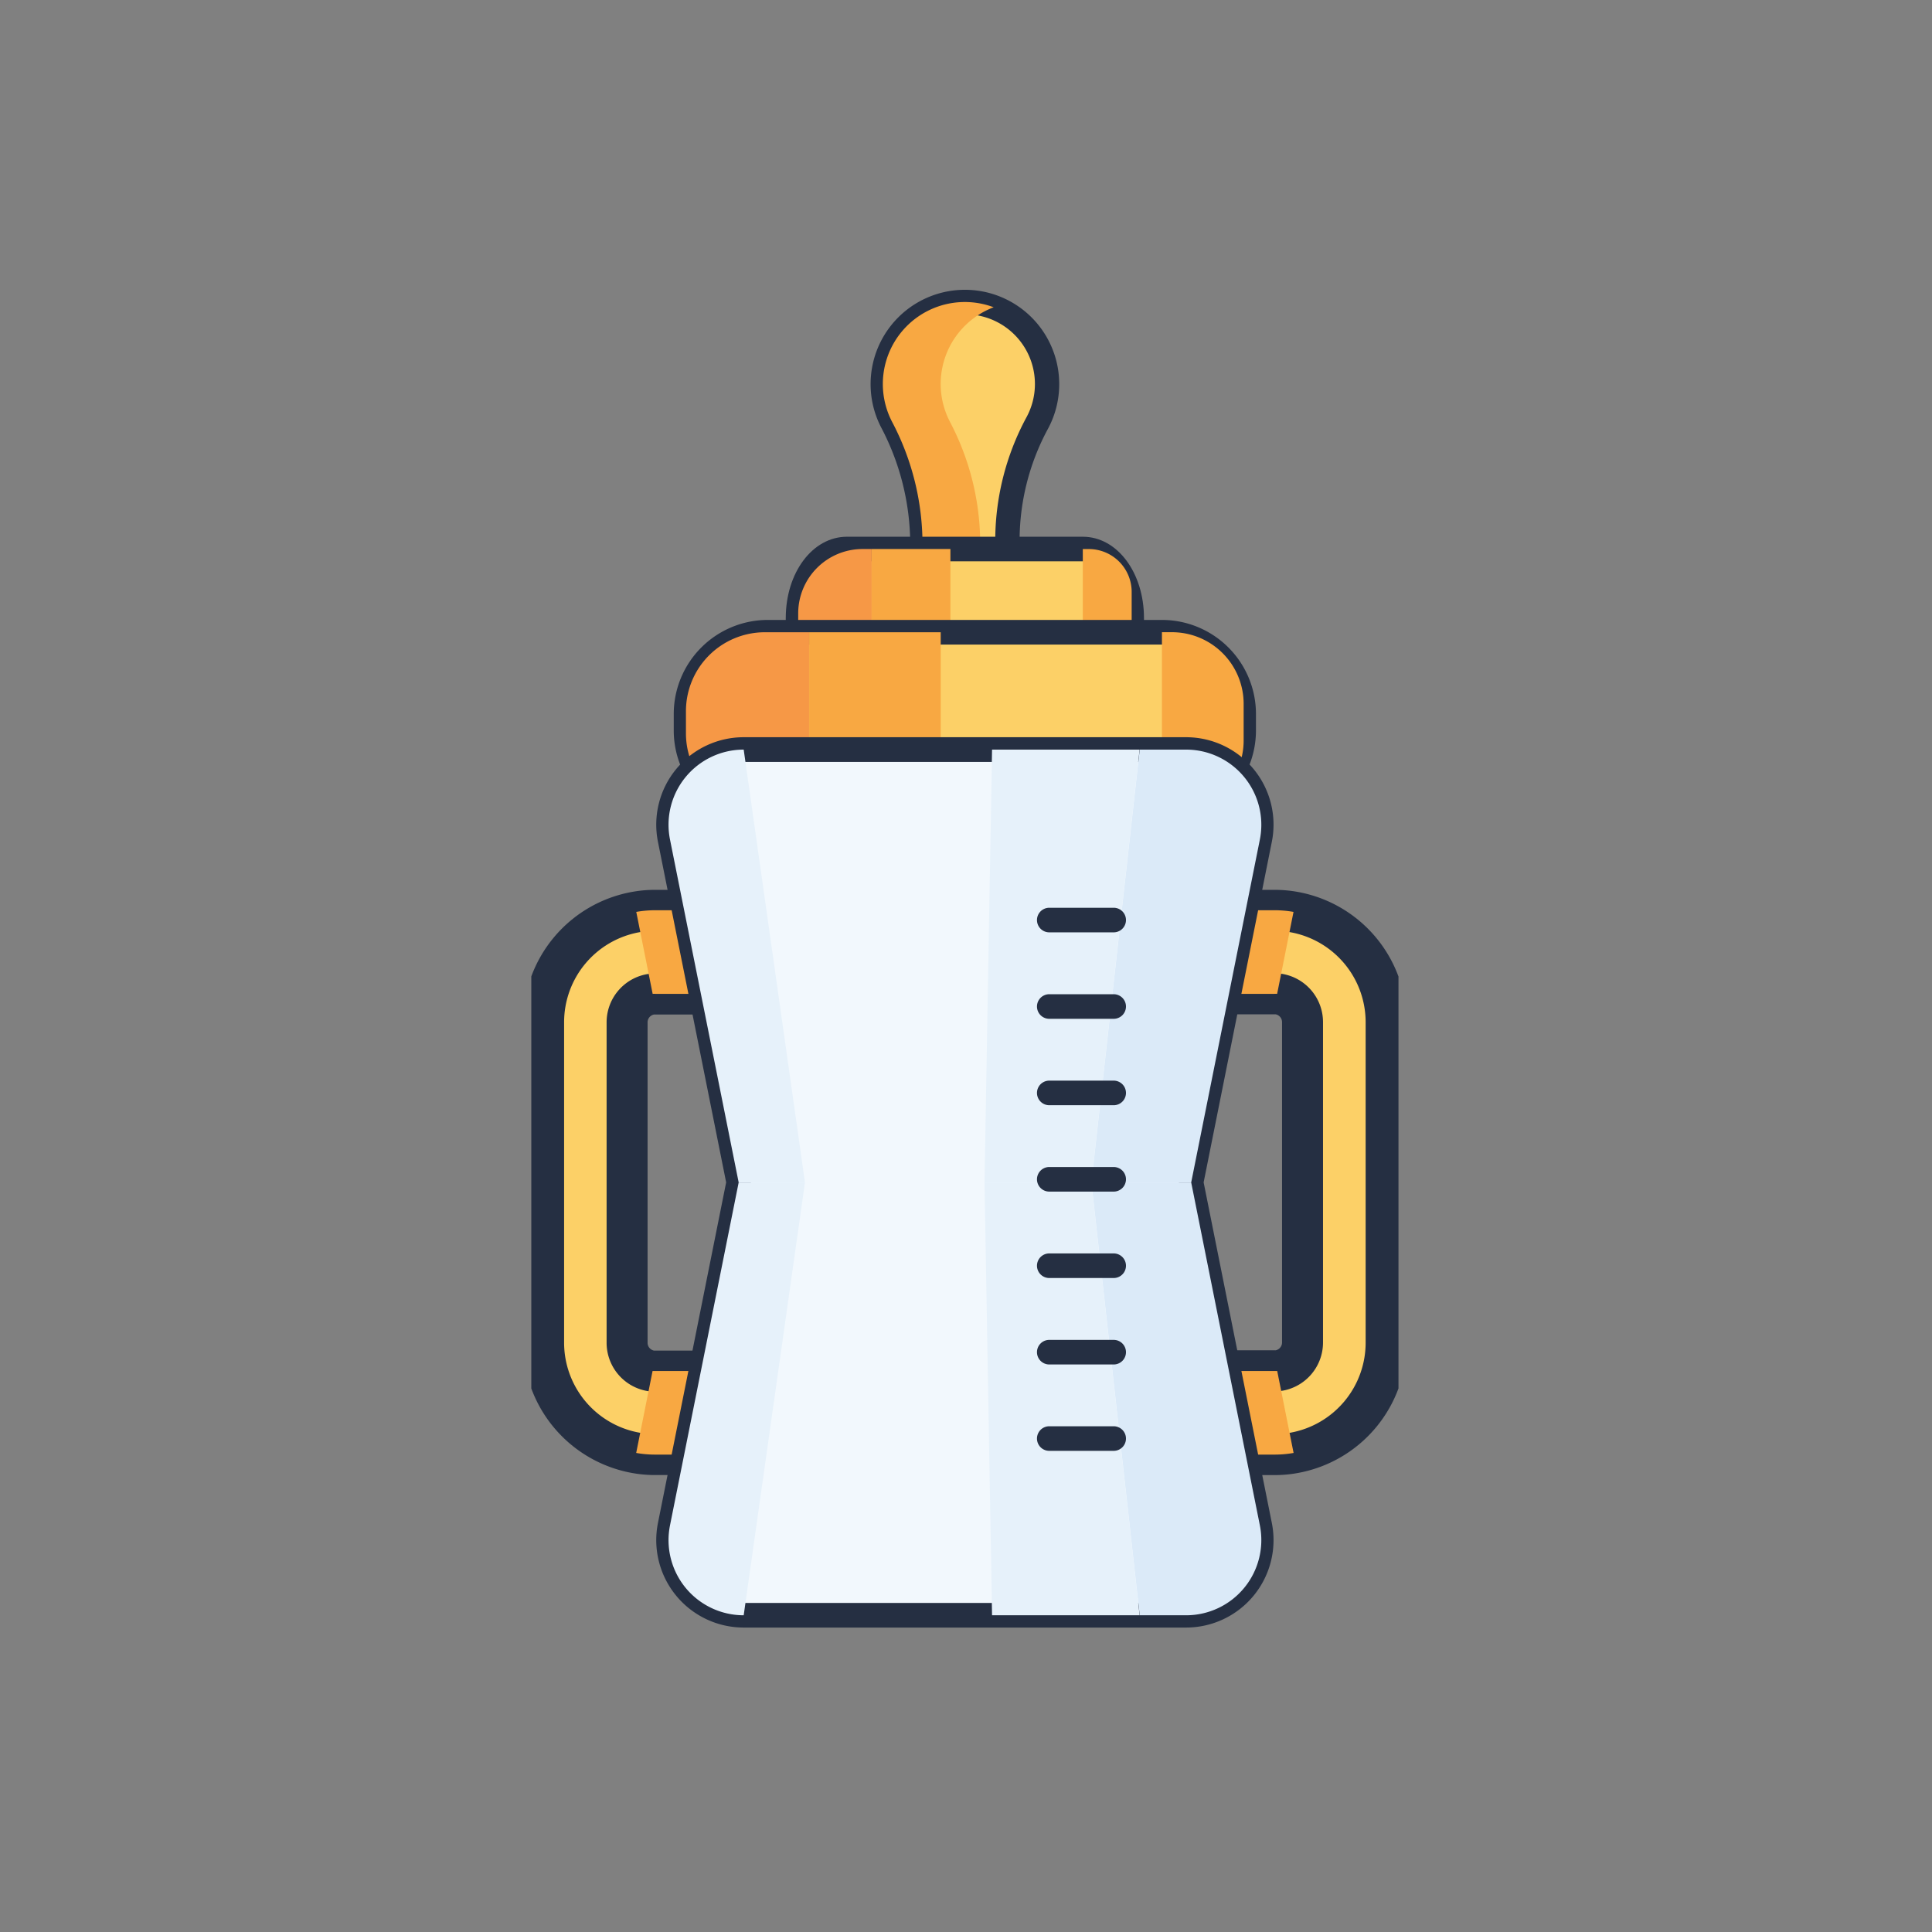 <svg data-name="수유실 아이콘 활성화 -모바일" xmlns="http://www.w3.org/2000/svg" width="48" height="48" viewBox="0 0 48 48">
    <rect x="0" y="0" width="48" height="48" fill="#808080" stroke="none"/>
    <defs>
        <clipPath id="embgc9l2ia">
            <path data-name="사각형 244" style="fill:none" d="M0 0h21.545v33.236H0z"/>
        </clipPath>
        <clipPath id="f5vcjh0hfb">
            <path data-name="사각형 226" style="fill:none" d="M0 0h2.753v7.218H0z"/>
        </clipPath>
        <clipPath id="ntf1fvs20c">
            <path data-name="사각형 227" style="fill:none" d="M0 0h1.828v3.785H0z"/>
        </clipPath>
        <clipPath id="izpbucukbd">
            <path data-name="사각형 228" style="fill:none" d="M0 0h1.214v3.785H0z"/>
        </clipPath>
        <clipPath id="xs0g94xdne">
            <path data-name="사각형 230" style="fill:none" d="M0 0h1.956v3.785H0z"/>
        </clipPath>
        <clipPath id="c0wn7w83rf">
            <path data-name="사각형 231" style="fill:none" d="M0 0h3.055v4.472H0z"/>
        </clipPath>
        <clipPath id="gu0rehi1kg">
            <path data-name="사각형 232" style="fill:none" d="M0 0h2.029v4.472H0z"/>
        </clipPath>
        <clipPath id="z4l823l4ch">
            <path data-name="사각형 234" style="fill:none" d="M0 0h3.269v4.472H0z"/>
        </clipPath>
        <clipPath id="i72tk3qufi">
            <path data-name="사각형 235" style="fill:none" d="M0 0h8.167v13.522H0z"/>
        </clipPath>
        <clipPath id="f7rz487efj">
            <path data-name="사각형 237" style="fill:none" d="M0 0h4.223v10.753H0z"/>
        </clipPath>
        <clipPath id="7ol2gprsfk">
            <path data-name="사각형 238" style="fill:none" d="M0 0h3.39v10.753H0z"/>
        </clipPath>
        <clipPath id="gxigki0ecl">
            <path data-name="사각형 239" style="fill:none" d="M0 0h3.856v10.753H0z"/>
        </clipPath>
    </defs>
    <path data-name="사각형 224" style="fill:none" d="M0 0h48v48H0z"/>
    <g data-name="그룹 169">
        <g data-name="그룹 168" style="clip-path:url(#embgc9l2ia)" transform="translate(13.2 7.2)">
            <g data-name="그룹 167">
                <g data-name="그룹 166" style="clip-path:url(#embgc9l2ia)">
                    <path data-name="패스 125" d="M18.634 2.546a2.038 2.038 0 1 0-3.845.938 6.515 6.515 0 0 1 .753 3.016v1.227h2.108V6.5a6.123 6.123 0 0 1 .73-2.972 2.019 2.019 0 0 0 .253-.982" transform="translate(-5.824 -.203)" style="fill:#fcd067"/>
                    <path data-name="패스 126" d="M17.447 7.829h-2.108a.305.305 0 0 1-.305-.305V6.3a6.243 6.243 0 0 0-.719-2.875 2.336 2.336 0 0 1-.233-1.468 2.343 2.343 0 0 1 4.654.389 2.335 2.335 0 0 1-.292 1.13 5.842 5.842 0 0 0-.692 2.824v1.223a.305.305 0 0 1-.305.305m-1.8-.611h1.5V6.3a6.452 6.452 0 0 1 .769-3.121A1.732 1.732 0 0 0 16.192.621a1.73 1.73 0 0 0-1.336 2.518 6.852 6.852 0 0 1 .788 3.161z" transform="translate(-5.62)" style="fill:#252f42"/>
                    <g data-name="그룹 123" style="mix-blend-mode:darken;isolation:isolate">
                        <g data-name="그룹 122">
                            <g data-name="그룹 121" style="clip-path:url(#f5vcjh0hfb)" transform="translate(8.735 .305)">
                                <path data-name="패스 127" d="M16.225 3.483a6.515 6.515 0 0 1 .752 3.017v1.225h-1.434V6.5a6.518 6.518 0 0 0-.755-3.016A2.037 2.037 0 0 1 17.312.637a2.036 2.036 0 0 0-1.087 2.845" transform="translate(-14.559 -.508)" style="fill:#f8a842"/>
                            </g>
                        </g>
                    </g>
                    <path data-name="패스 128" d="M12.261 14.519h5.86c.671 0 1.214-.769 1.214-1.718v-.35c0-.949-.544-1.718-1.214-1.718h-5.86c-.671 0-1.214.769-1.214 1.718v.35c0 .949.544 1.718 1.214 1.718" transform="translate(-4.419 -4.294)" style="fill:#fcd067"/>
                    <path data-name="패스 129" d="M17.917 14.621h-5.86c-.852 0-1.52-.889-1.52-2.023v-.35c0-1.135.668-2.023 1.52-2.023h5.86c.853 0 1.52.889 1.52 2.023v.35c0 1.134-.667 2.023-1.52 2.023m-5.86-3.785c-.493 0-.909.647-.909 1.412v.35c0 .765.416 1.412.909 1.412h5.86c.493 0 .909-.647.909-1.412v-.35c0-.766-.416-1.412-.909-1.412z" transform="translate(-4.215 -4.09)" style="fill:#252f42"/>
                    <g data-name="그룹 126" style="mix-blend-mode:darken;isolation:isolate">
                        <g data-name="그룹 125">
                            <g data-name="그룹 124" style="clip-path:url(#ntf1fvs20c)" transform="translate(6.628 6.44)">
                                <path data-name="패스 130" d="M12.875 14.519v-3.785h-.225a1.6 1.6 0 0 0-1.6 1.6v.578a1.6 1.6 0 0 0 1.6 1.6z" transform="translate(-11.047 -10.734)" style="fill:#f69846"/>
                            </g>
                        </g>
                    </g>
                    <g data-name="그룹 129" style="mix-blend-mode:darken;isolation:isolate">
                        <g data-name="그룹 128">
                            <g data-name="그룹 127" style="clip-path:url(#izpbucukbd)" transform="translate(13.702 6.44)">
                                <path data-name="패스 131" d="M24.051 13.454V11.8a1.065 1.065 0 0 0-1.065-1.065h-.149v3.785h.149a1.065 1.065 0 0 0 1.065-1.065" transform="translate(-22.837 -10.734)" style="fill:#f8a842"/>
                            </g>
                        </g>
                    </g>
                    <g data-name="그룹 132" style="mix-blend-mode:darken;isolation:isolate">
                        <g data-name="그룹 131">
                            <g data-name="그룹 130" style="clip-path:url(#xs0g94xdne)" transform="translate(8.457 6.44)">
                                <path data-name="사각형 229" style="fill:#f8a842" d="M0 0h1.956v3.785H0z"/>
                            </g>
                        </g>
                    </g>
                    <path data-name="패스 132" d="M8.441 18.653h9.792a2.029 2.029 0 0 0 2.029-2.029v-.414a2.029 2.029 0 0 0-2.029-2.029H8.441a2.029 2.029 0 0 0-2.029 2.029v.413a2.029 2.029 0 0 0 2.029 2.029" transform="translate(-2.565 -5.672)" style="fill:#fcd067"/>
                    <path data-name="패스 133" d="M18.03 18.755H8.238A2.338 2.338 0 0 1 5.9 16.419v-.413a2.338 2.338 0 0 1 2.335-2.335h9.795a2.337 2.337 0 0 1 2.335 2.335v.413a2.337 2.337 0 0 1-2.335 2.335m-9.792-4.471a1.726 1.726 0 0 0-1.724 1.724v.413a1.726 1.726 0 0 0 1.724 1.724h9.792a1.726 1.726 0 0 0 1.724-1.724v-.413a1.726 1.726 0 0 0-1.724-1.724z" transform="translate(-2.361 -5.469)" style="fill:#252f42"/>
                    <g data-name="그룹 135" style="mix-blend-mode:darken;isolation:isolate">
                        <g data-name="그룹 134">
                            <g data-name="그룹 133" style="clip-path:url(#c0wn7w83rf)" transform="translate(3.847 8.508)">
                                <path data-name="패스 134" d="M9.467 18.653v-4.472h-1.1a1.961 1.961 0 0 0-1.96 1.961v.55a1.961 1.961 0 0 0 1.96 1.961z" transform="translate(-6.412 -14.181)" style="fill:#f69846"/>
                            </g>
                        </g>
                    </g>
                    <g data-name="그룹 138" style="mix-blend-mode:darken;isolation:isolate">
                        <g data-name="그룹 137">
                            <g data-name="그룹 136" style="clip-path:url(#gu0rehi1kg)" transform="translate(15.669 8.508)">
                                <path data-name="패스 135" d="M28.144 16.873v-.913a1.78 1.78 0 0 0-1.78-1.78h-.25v4.472h.25a1.78 1.78 0 0 0 1.78-1.78" transform="translate(-26.115 -14.181)" style="fill:#f8a842"/>
                            </g>
                        </g>
                    </g>
                    <g data-name="그룹 141" style="mix-blend-mode:darken;isolation:isolate">
                        <g data-name="그룹 140">
                            <g data-name="그룹 139" style="clip-path:url(#z4l823l4ch)" transform="translate(6.903 8.508)">
                                <path data-name="사각형 233" style="fill:#f8a842" d="M0 0h3.269v4.472H0z"/>
                            </g>
                        </g>
                    </g>
                    <path data-name="패스 136" d="M3.289 25.695a2.634 2.634 0 0 0-.479.041 2.781 2.781 0 0 0-2.3 2.739v7.959a2.782 2.782 0 0 0 2.3 2.741 2.688 2.688 0 0 0 .479.041h7.687V25.695zM8.9 37.142H3.216a.707.707 0 0 1-.632-.706v-7.961a.706.706 0 0 1 .632-.7.675.675 0 0 1 .07 0H8.9z" transform="translate(-.204 -10.278)" style="fill:#fcd067"/>
                    <path data-name="패스 137" d="M3.289 25.695a2.634 2.634 0 0 0-.479.041 2.781 2.781 0 0 0-2.3 2.739v7.959a2.782 2.782 0 0 0 2.3 2.741 2.688 2.688 0 0 0 .479.041h7.687V25.695zM8.9 37.142H3.216a.707.707 0 0 1-.632-.706v-7.961a.706.706 0 0 1 .632-.7h0a.675.675 0 0 1 .07 0H8.9z" transform="translate(-.204 -10.278)" style="stroke:#252f42;stroke-linecap:round;stroke-linejoin:round;stroke-width:1.018px;fill:none"/>
                    <g data-name="그룹 144" style="mix-blend-mode:darken;isolation:isolate">
                        <g data-name="그룹 143">
                            <g data-name="그룹 142" style="clip-path:url(#i72tk3qufi)" transform="translate(2.606 15.417)">
                                <path data-name="패스 138" d="M12.51 25.695v13.522H4.822a2.688 2.688 0 0 1-.479-.041l.407-2.036H10.435v-9.37H4.822a.675.675 0 0 0-.07 0l-.407-2.036a2.688 2.688 0 0 1 .479-.041z" transform="translate(-4.343 -25.695)" style="fill:#f8a842"/>
                            </g>
                        </g>
                    </g>
                    <path data-name="패스 139" d="M17.954 25.695v13.522h7.687a2.634 2.634 0 0 0 .479-.041 2.781 2.781 0 0 0 2.3-2.741v-7.96a2.781 2.781 0 0 0-2.3-2.739 2.688 2.688 0 0 0-.479-.041zm2.075 2.075h5.612a.675.675 0 0 1 .07 0 .706.706 0 0 1 .632.7v7.959a.707.707 0 0 1-.632.706h-5.682z" transform="translate(-7.182 -10.278)" style="fill:#fcd067"/>
                    <path data-name="패스 140" d="M17.954 25.695v13.522h7.687a2.634 2.634 0 0 0 .479-.041 2.781 2.781 0 0 0 2.3-2.741v-7.96a2.781 2.781 0 0 0-2.3-2.739 2.688 2.688 0 0 0-.479-.041zm2.075 2.075h5.612a.675.675 0 0 1 .07 0h0a.706.706 0 0 1 .632.7v7.959a.707.707 0 0 1-.632.706h-5.682z" transform="translate(-7.182 -10.278)" style="stroke:#252f42;stroke-linecap:round;stroke-linejoin:round;stroke-width:1.018px;fill:none"/>
                    <g data-name="그룹 147" style="mix-blend-mode:darken;isolation:isolate">
                        <g data-name="그룹 146">
                            <g data-name="그룹 145" style="clip-path:url(#i72tk3qufi)" transform="translate(10.773 15.417)">
                                <path data-name="패스 141" d="M17.954 25.695v13.522h7.687a2.688 2.688 0 0 0 .479-.041l-.407-2.036h-5.684v-9.37h5.612a.675.675 0 0 1 .07 0l.407-2.036a2.688 2.688 0 0 0-.479-.041z" transform="translate(-17.954 -25.695)" style="fill:#f8a842"/>
                            </g>
                        </g>
                    </g>
                    <path data-name="패스 142" d="M18.541 19.041H7.55a1.868 1.868 0 0 0-1.831 2.234l1.707 8.519-1.707 8.52a1.868 1.868 0 0 0 1.831 2.233h10.991a1.867 1.867 0 0 0 1.83-2.233l-1.706-8.52 1.706-8.519a1.867 1.867 0 0 0-1.83-2.234" transform="translate(-2.273 -7.616)" style="fill:#f2f8fd"/>
                    <path data-name="패스 143" d="M18.338 40.649H7.346a2.172 2.172 0 0 1-2.13-2.6l1.694-8.46-1.694-8.46a2.172 2.172 0 0 1 2.13-2.6h10.992a2.172 2.172 0 0 1 2.129 2.6l-1.694 8.46 1.694 8.46a2.172 2.172 0 0 1-2.129 2.6M7.346 19.143a1.563 1.563 0 0 0-1.532 1.868l1.706 8.52a.286.286 0 0 1 0 .119l-1.706 8.52a1.562 1.562 0 0 0 1.532 1.868h10.992a1.562 1.562 0 0 0 1.531-1.868l-1.706-8.519a.308.308 0 0 1 0-.119l1.706-8.52a1.563 1.563 0 0 0-1.531-1.868z" transform="translate(-2.069 -7.413)" style="fill:#252f42"/>
                    <g data-name="그룹 150" style="mix-blend-mode:darken;isolation:isolate">
                        <g data-name="그룹 149">
                            <g data-name="그룹 148" style="clip-path:url(#f7rz487efj)" transform="translate(13.913 11.424)">
                                <path data-name="패스 144" d="m24.392 19.04-1.2 10.753h2.479l1.706-8.519a1.868 1.868 0 0 0-1.831-2.234z" transform="translate(-23.189 -19.04)" style="fill:#dbeaf8"/>
                            </g>
                        </g>
                    </g>
                    <g data-name="그룹 153" style="mix-blend-mode:darken;isolation:isolate">
                        <g data-name="그룹 152">
                            <g data-name="그룹 151" style="clip-path:url(#7ol2gprsfk)" transform="translate(3.409 11.424)">
                                <path data-name="패스 145" d="m5.719 21.274 1.706 8.519h1.647L7.55 19.04a1.867 1.867 0 0 0-1.831 2.234" transform="translate(-5.682 -19.04)" style="fill:#e6f1fa"/>
                            </g>
                        </g>
                    </g>
                    <g data-name="그룹 156" style="mix-blend-mode:darken;isolation:isolate">
                        <g data-name="그룹 155">
                            <g data-name="그룹 154" style="clip-path:url(#gxigki0ecl)" transform="translate(11.26 11.424)">
                                <path data-name="패스 146" d="m18.954 19.04-.187 10.753h2.653l1.2-10.753z" transform="translate(-18.767 -19.04)" style="fill:#e6f1fa"/>
                            </g>
                        </g>
                    </g>
                    <g data-name="그룹 159" style="mix-blend-mode:darken;isolation:isolate">
                        <g data-name="그룹 158">
                            <g data-name="그룹 157" style="clip-path:url(#f7rz487efj)" transform="translate(13.913 22.178)">
                                <path data-name="패스 147" d="m24.392 47.716-1.2-10.753h2.479l1.706 8.519a1.868 1.868 0 0 1-1.831 2.234z" transform="translate(-23.189 -36.963)" style="fill:#dbeaf8"/>
                            </g>
                        </g>
                    </g>
                    <g data-name="그룹 162" style="mix-blend-mode:darken;isolation:isolate">
                        <g data-name="그룹 161">
                            <g data-name="그룹 160" style="clip-path:url(#7ol2gprsfk)" transform="translate(3.409 22.178)">
                                <path data-name="패스 148" d="m5.719 45.482 1.706-8.519h1.647L7.55 47.716a1.867 1.867 0 0 1-1.831-2.234" transform="translate(-5.682 -36.963)" style="fill:#e6f1fa"/>
                            </g>
                        </g>
                    </g>
                    <g data-name="그룹 165" style="mix-blend-mode:darken;isolation:isolate">
                        <g data-name="그룹 164">
                            <g data-name="그룹 163" style="clip-path:url(#gxigki0ecl)" transform="translate(11.26 22.178)">
                                <path data-name="패스 149" d="m18.954 47.716-.187-10.753h2.653l1.2 10.753z" transform="translate(-18.767 -36.963)" style="fill:#e6f1fa"/>
                            </g>
                        </g>
                    </g>
                    <path data-name="선 40" transform="translate(12.869 15.659)" style="fill:#f2f8fd" d="M0 0h1.601"/>
                    <path data-name="패스 150" d="M22.845 26.2h-1.6a.305.305 0 1 1 0-.611h1.6a.305.305 0 0 1 0 .611" transform="translate(-8.376 -10.236)" style="fill:#252f42"/>
                    <path data-name="선 41" transform="translate(12.869 17.806)" style="fill:#f2f8fd" d="M0 0h1.601"/>
                    <path data-name="패스 151" d="M22.845 29.779h-1.6a.305.305 0 1 1 0-.611h1.6a.305.305 0 0 1 0 .611" transform="translate(-8.376 -11.667)" style="fill:#252f42"/>
                    <path data-name="선 42" transform="translate(12.869 19.953)" style="fill:#f2f8fd" d="M0 0h1.601"/>
                    <path data-name="패스 152" d="M22.845 33.357h-1.6a.305.305 0 0 1 0-.611h1.6a.305.305 0 0 1 0 .611" transform="translate(-8.376 -13.098)" style="fill:#252f42"/>
                    <path data-name="선 43" transform="translate(12.869 22.1)" style="fill:#f2f8fd" d="M0 0h1.601"/>
                    <path data-name="패스 153" d="M22.845 36.935h-1.6a.305.305 0 1 1 0-.611h1.6a.305.305 0 1 1 0 .611" transform="translate(-8.376 -14.53)" style="fill:#252f42"/>
                    <path data-name="선 44" transform="translate(12.869 24.247)" style="fill:#f2f8fd" d="M0 0h1.601"/>
                    <path data-name="패스 154" d="M22.845 40.513h-1.6a.305.305 0 1 1 0-.611h1.6a.305.305 0 0 1 0 .611" transform="translate(-8.376 -15.961)" style="fill:#252f42"/>
                    <path data-name="선 45" transform="translate(12.869 26.394)" style="fill:#f2f8fd" d="M0 0h1.601"/>
                    <path data-name="패스 155" d="M22.845 44.092h-1.6a.305.305 0 1 1 0-.611h1.6a.305.305 0 0 1 0 .611" transform="translate(-8.376 -17.392)" style="fill:#252f42"/>
                    <path data-name="선 46" transform="translate(12.869 28.541)" style="fill:#f2f8fd" d="M0 0h1.601"/>
                    <path data-name="패스 156" d="M22.845 47.67h-1.6a.305.305 0 0 1 0-.611h1.6a.305.305 0 0 1 0 .611" transform="translate(-8.376 -18.824)" style="fill:#252f42"/>
                </g>
            </g>
        </g>
    </g>
</svg>

